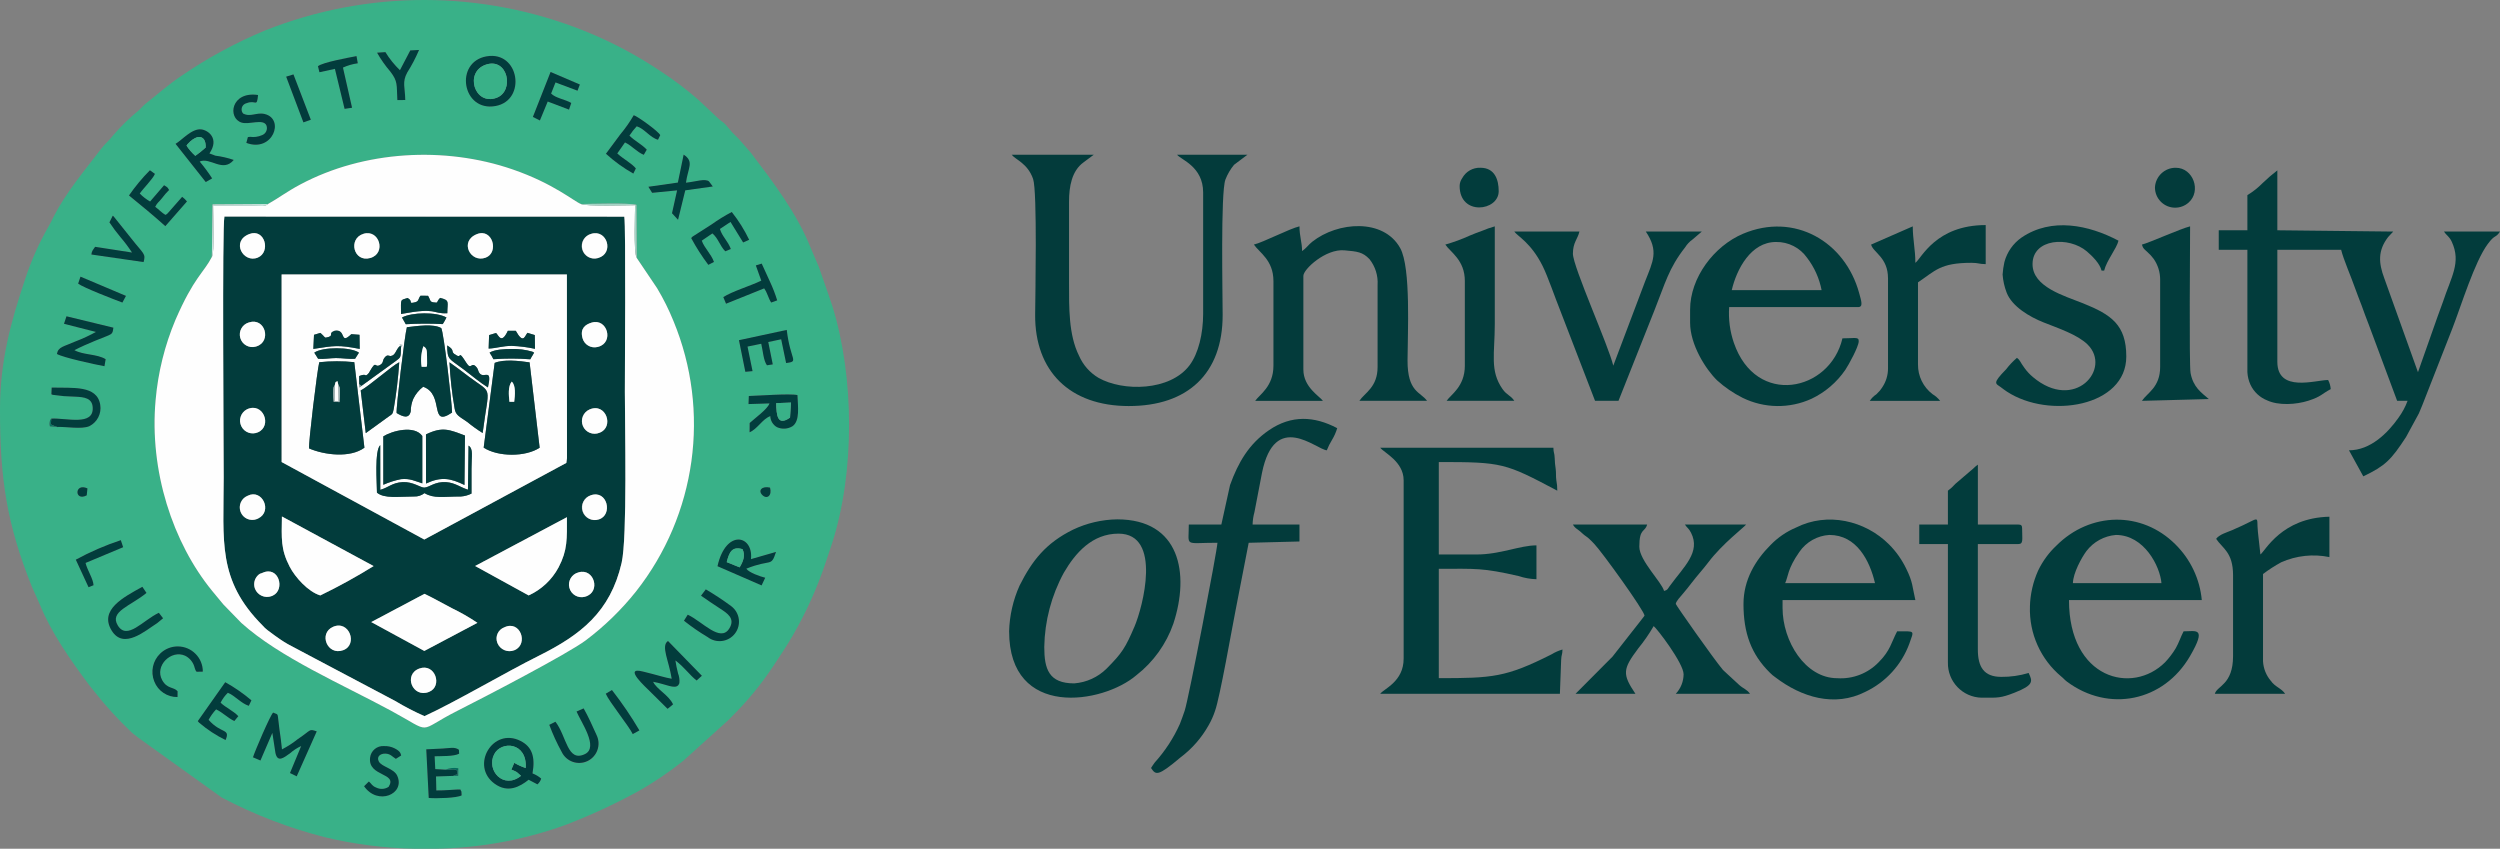 <?xml version="1.0" encoding="UTF-8"?>
<svg id="uuid-ddb4f0a2-0956-4e04-b57a-7acbc97ab308" data-name="Layer 1" xmlns="http://www.w3.org/2000/svg" viewBox="0 0 455.32 154.581">
  <rect x="0" y="0" width="455.32" height="154.581" fill="#808080" stroke="none"/>
  <defs>
    <style>
      .uuid-9885dfff-7586-4631-8f20-71f90a1466ff {
        fill: #39b188;
      }

      .uuid-9885dfff-7586-4631-8f20-71f90a1466ff, .uuid-c8b53e44-8a29-4c7f-becc-ab227910d1fd, .uuid-751b98df-d554-44e7-a8ee-67a7569df6c7, .uuid-2cc959cf-2ecc-40fd-9b77-18d444f3e493, .uuid-a43142fb-0edf-49b8-a8f3-5e098c70d8a4, .uuid-759a181c-6fef-48b2-b014-31fa04af7424, .uuid-b8d5d871-5793-4f4b-84b1-71c47d14f79d, .uuid-d405e6b3-f3a6-45d1-9186-ffec03fe5443, .uuid-5dddf88f-767c-4737-b32c-aa853ef9bb72, .uuid-4efca5cb-7101-4d30-b5c4-00166256509b, .uuid-7d68f03c-6f2a-4dad-9e1a-aa9b2174e5ff, .uuid-7e45c0fc-07b9-49bd-b7e4-a93595c9925c, .uuid-5dccfda6-b4c3-438f-aee8-5a7ec05c7884, .uuid-606a6e23-2ccf-4e63-8797-5c850ffbb559 {
        fill-rule: evenodd;
      }

      .uuid-c8b53e44-8a29-4c7f-becc-ab227910d1fd {
        fill: #06735f;
      }

      .uuid-751b98df-d554-44e7-a8ee-67a7569df6c7 {
        fill: #c7e4dd;
      }

      .uuid-2cc959cf-2ecc-40fd-9b77-18d444f3e493 {
        fill: #a5d5c6;
      }

      .uuid-a43142fb-0edf-49b8-a8f3-5e098c70d8a4 {
        fill: #adc2c2;
      }

      .uuid-759a181c-6fef-48b2-b014-31fa04af7424 {
        fill: #fdfefe;
      }

      .uuid-b8d5d871-5793-4f4b-84b1-71c47d14f79d {
        fill: #7f9d9d;
      }

      .uuid-d405e6b3-f3a6-45d1-9186-ffec03fe5443 {
        fill: #9fb7b8;
      }

      .uuid-5dddf88f-767c-4737-b32c-aa853ef9bb72 {
        fill: #fefefe;
      }

      .uuid-4efca5cb-7101-4d30-b5c4-00166256509b {
        fill: #023c3c;
      }

      .uuid-7d68f03c-6f2a-4dad-9e1a-aa9b2174e5ff {
        fill: #033b3b;
      }

      .uuid-7e45c0fc-07b9-49bd-b7e4-a93595c9925c {
        fill: #026e5d;
      }

      .uuid-5dccfda6-b4c3-438f-aee8-5a7ec05c7884 {
        fill: #023d3d;
      }

      .uuid-606a6e23-2ccf-4e63-8797-5c850ffbb559 {
        fill: #023e3d;
      }
    </style>
  </defs>
  <g id="uuid-de48136f-4e73-499f-ab15-8a9c7eefac45" data-name="Layer_1">
    <g id="uuid-4327a102-04d7-48a8-8db5-86231f7929a8" data-name=" 652543216">
      <path id="uuid-db74caec-8408-43e7-bd4b-b9df5790709f" data-name="Path 23306" class="uuid-9885dfff-7586-4631-8f20-71f90a1466ff" d="m96.281,142.014c-1.615,1.282-3.771,2.473-6.186.731-4.513-3.255-.37-10.37,4.708-7.8,2.063,1.044,2.728,2.848,2.179,5.918.578.219,1.113.537,1.582.939-.116.412-.354.779-.683,1.053l-1.6-.84v-.001Zm-17.191,12.567h0c8.117-.103,16.16-1.556,23.8-4.3,4.46-1.705,8.802-3.701,13-5.976,2.994-1.662,5.843-3.572,8.519-5.709l8.225-7.427c.184-.211.379-.411.586-.6,2.807-2.766,5.323-5.813,7.507-9.093,1.309-1.971,2.538-3.787,3.693-5.793,2.394-4.15,4.37-8.527,5.9-13.067.405-1.219.818-2.406,1.189-3.554,4.208-12.983,4.122-30.414.06-43.4-.21-.671-.383-1.053-.6-1.776l-1.839-5.279c-.449-1.128-.964-2.163-1.422-3.321-2.524-6.4-6.853-12.063-10.972-17.485l-2.214-2.529c-.456-.451-.734-.734-1.188-1.184l-1.2-1.407c-.409-.464-.752-.551-1.292-1.079l-3.67-3.444c-2.127-1.858-4.381-3.566-6.745-5.112-4.375-2.951-9.05-5.432-13.947-7.4-18.67-7.494-39.505-7.529-58.2-.1-5.346,2.221-10.447,4.989-15.223,8.261-2.311,1.529-4.387,3.39-6.538,5.082-.481.379-.748.746-1.2,1.172-1.693,1.381-3.262,2.906-4.689,4.56-.712.963-1.429,1.453-2.232,2.511-3.056,4.031-6.346,7.855-8.681,12.425-.275.539-.452.987-.8,1.567-1.774,3.064-3.222,6.305-4.322,9.67-2.61,7.835-4.595,14.865-4.595,23.869,0,12.623,1.252,20.783,5.792,32.151l1.463,3.28c2.1,5.171,5.6,10.138,8.908,14.57.413.553.635.774,1.051,1.32,2.048,2.594,4.279,5.04,6.675,7.317.565.554.763.572,1.311,1.061l15.194,10.892c5.917,3.116,12.177,5.531,18.654,7.195,5.458,1.321,11.046,2.036,16.661,2.132h3.381Zm2.027-14.4h0c.743-.314,1.561-.405,2.355-.264l-.019,1.37-.915.021-3.128.1.056,2.551c.791.011,1.56-.03,2.35-.082,2.924-.193,1.789-.076,2.22.264l.039.711c-.854.491-4.6.593-5.991.473l-.448-8.857c1.009-.034,1.98-.086,2.987-.14,1.294-.069,2.193-.355,2.961.224l.038.711c-.938.522-3.341.427-4.464.472l.116,2.335,1.842.106.001.005Zm-14.807,3.017h0l.874-.864c.508.442.567.813,1.338,1.112.723.362,1.583.309,2.256-.139,1.69-2.622-3.773-1.808-3.379-5.288.133-1.291,1.274-2.239,2.568-2.133.661-.024,1.317.118,1.908.414,1.175.59,1.079,1.039,1.187,1.3l-.966.611c-.681-.417-.97-.923-1.92-.953-.862-.028-1.657.525-1.182,1.436.51.976,2.749,1.264,3.351,2.593,1.515,3.341-3.551,5.491-6.035,1.911Zm-20.239-5.272h0c.312-1.034,3.147-7.689,3.675-8.147,1.1.533.694-.276,1.147,3.056.167,1.227.36,2.436.461,3.646,1.024-.529,1.994-1.158,2.894-1.879,2.544-1.689,1.952-1.9,3.438-1.4l-3.649,8.188-1.224-.6,2.037-4.916c-.739.338-1.425.784-2.034,1.322-1.168.841-2.259,1.71-2.648-.039l-.566-3.679-2.17,5.032-1.361-.587v.003Zm53.969-5.91h0l1.119-.563c2.06,2.638,2.143,7.463,5.386,5.885,2.553-1.242-.76-5.86-1.542-7.752l1.286-.57c.754,1.288,1.7,3.392,2.373,4.89.863,1.746.147,3.862-1.599,4.725-1.746.863-3.862.147-4.725-1.599-.015-.029-.029-.059-.042-.088-.874-1.584-1.628-3.232-2.257-4.928l.001.001Zm11.418-6.34h0c1.823,2.34,3.493,4.796,5,7.351l-1.213.667c-.653-1.385-4.314-5.917-4.916-7.35l1.133-.668h-.004Zm-70.432-1.429h0c1.693.943,3.29,2.048,4.77,3.3l-.476,1c-1.4-.428-2.552-1.881-3.819-2.373-.539.522-.985,1.133-1.319,1.805.937.9,2.313,1.479,3.229,2.455l-.724.879c-1.121-.487-2.061-1.519-3.32-2.119-.535.577-.995,1.22-1.367,1.913,2.274,2.6,4.02,1.512,3.086,3.677-1.737-.851-3.359-1.918-4.827-3.176l-.228-.264,5-7.094-.005-.003Zm-8.694,2.706h0c-1.871.034-3.563-1.104-4.238-2.849-.706-1.757-.275-3.767,1.09-5.08,1.814-1.757,4.709-1.712,6.466.102.83.857,1.293,2.005,1.289,3.198l-1.13.022c-.2-.259-.1-.065-.275-.473-.128-.3-.051-.225-.162-.53-.274-.827-.864-1.513-1.641-1.908-2.554-1.181-5.623,1.836-4.2,4.428.91,1.657,2.07,1.2,2.809,2.026l-.008,1.064Zm84.823-4.634h0c.621.163,1.094.278,1.695.431,1.142.291,2.284.661,3.485.865-.527-3.368-2.009-5.96-.679-6.873l6.174,6.334-.957.863c-1.306-1.009-2.125-2.33-3.865-3.654.117.793.277,1.579.481,2.355.217.556.301,1.154.247,1.748-.006.042-.063.206-.07.174s-.052.116-.086.169c-.627.871-2.252-.13-4.63-.558.6,1.332,2.874,2.442,3.632,4.111-.37.3-.6.522-1,.814l-3.246-3.213c-.519-.549-5.085-4.591-1.184-3.565l.003-.001Zm15.65-7.818h0c1.208-1.88-.419-2.842-1.6-3.624s-2.344-1.53-3.535-2.387l.862-1.146c1.586.93,3.121,1.943,4.6,3.035,1.577,1.155,1.918,3.37.762,4.947-1.155,1.577-3.37,1.918-4.947.762-.02-.015-.04-.03-.06-.045-1.51-.895-2.957-1.893-4.329-2.987l.688-1.1c2.7,1.271,5.914,5.1,7.55,2.55l.008-.005Zm-104.178-1.01h0c-2.128,1.343-6.126,4.936-8.306,1.327-2.26-3.74,2.1-6.009,5.606-7.943l.751,1.115c-2.945,2.429-6.777,3.367-5.227,5.919,1.7,2.8,4.6-.956,7.481-2.3l.771,1-1.076.885v-.003Zm102.043-10.37h0c1.527-6.836,6.569-5.684,6.1-1.293l4.56-1.311c-.945,2.862-.757,1.2-5.416,3.052.463.695,2.517,1.429,3.448,1.649l-.66,1.4-8.036-3.5.004.003Zm-116.862-1.186h0c2.619-1.427,5.361-2.616,8.192-3.554l.425,1.281-6.848,2.866c.335,1.373,1.4,2.878,1.455,4.057l-.909.362-2.319-5.013.004.001Zm126.441-13.128h0c.392,1.481-.555,2.173-1.383,1.375-.866-.84-.103-1.719,1.383-1.375Zm-124.454,1.416h0c-2.272,1.18-2.28-2.354.128-1.276l-.128,1.276Zm22.789-43.416h0c-1.551,2.973-3.236,3.656-6.624,11.434-1.959,4.658-3.18,9.593-3.62,14.627-1.167,12.891,3.123,25.985,10.309,34.762.69.843,1.375,1.641,2.042,2.467l3.27,3.359c6.966,6.283,18.433,11.215,27.211,15.964,7.924,4.287,4.48,3.9,12.094.057,4.818-2.429,20.087-10.359,23.43-12.863,3.405-2.565,6.474-5.55,9.132-8.883,11.012-13.975,13.625-32.805,6.834-49.25-.843-2.08-1.846-4.091-3-6.015l-3.7-5.492-.052-9.676c-1.506-.382-8.142-.156-10.109-.141-1.235-.457-4.959-3.724-12.435-6.3-12.381-4.272-27.084-3.422-38.649,2.731-2.544,1.353-4,2.507-5.892,3.565l-10.114.073-.127,9.581Zm97.8,25.309h0c1.791-.048,7.515-.478,8.854-.166.079,2.064.494,4.721-.919,5.682-.85.51-1.896.572-2.8.164-.736-.409-1.2-1.176-1.221-2.017-1.477.547-2.3,2.308-3.775,2.946l.018-1.693c.822-.774,3.277-2.532,3.606-3.569l-3.82.123.057-1.471v.001Zm-125.974,5.646h0l-1.311-.1c-.087-.276-.1-.57-.036-.852.085-.481.1-.284.284-.572,2.748-.151,7.743,1.408,7.539-2.044-.1-1.681-1.516-1.877-3.138-1.95-.715-.032-1.4-.067-2.119-.1l-2.074-.237c-.038-.081-.129-.055-.193-.087l.046-1.231c3.8.118,8.277-.486,8.842,3.141.266,1.599-.547,3.183-2,3.9-1.446.593-4.166.057-5.841.136l.001-.004Zm132.877-17.67h0c.672,5.677,2.327,5.7-.115,6.039l-.9-4.333-2.353.5.822,4.072-1.059.166c-.639-.866-.743-2.673-1.04-3.922l-2.5.514.917,4.471-1.314.123-1.162-5.753,8.7-1.871.004-.006Zm-132.921,4.374h0c.236-1.321,1.2-1.311,3.445-2.312,1.26-.478,2.483-1.046,3.661-1.7l-5.816-1.485.453-1.365,8.542,2.069c-.2,1.421-.025,1.013-3.364,2.4-1.16.482-2.714,1.158-3.731,1.7,1.627.9,4.111.665,5.688,1.639l-.219,1.279c-1.741-.318-7.532-1.575-8.659-2.23v.005Zm4.293-14.078h0l8.284,3.5-.651,1.219c-1.416-.519-7.159-2.738-8.058-3.446l.425-1.273Zm117.072,3.728h0c1.609-1.052,4.927-2.034,6.919-3l-.991-2.769,1.07-.331,1.514,3.315c.512,1.095.948,2.224,1.306,3.379l-1.092.4c-.547-.826-.655-1.7-1.281-2.582l-6.942,2.793-.5-1.2-.003-.005Zm-114.406-9.165h0l6.72,1.041c-.633-.969-1.328-1.896-2.08-2.776-.726-.867-1.404-1.773-2.03-2.714l.6-1.212c.057.039.129.092.166.123l3.2,4c2.247,2.876,2.71,2.76,2.252,4.317l-9.507-1.378c.1-.683.223-.73.683-1.4l-.004-.001Zm108.559-1.591h0c.039-.045.091-.107.118-.133s.087-.1.121-.128l3.481-2.228c1.172-.835,2.399-1.589,3.672-2.26,1.242,1.565,2.306,3.262,3.173,5.062l-1.1.487-2.3-3.739-1.929,1.28c.366,1.31,1.486,2.236,1.984,3.652l-1.011.417c-.989-.995-1.259-2.347-2.345-3.26l-1.938,1.325c.51,1.4,1.671,2.358,2.226,3.869l-1.026.534c-1.166-1.542-2.209-3.173-3.122-4.877l-.004-.001Zm-102.391-7.761h0c1.132-1.639,2.406-3.176,3.807-4.592l.913.658c-.361.911-2.138,2.659-2.764,3.584.559.569,1.194,1.06,1.886,1.458l2.545-2.96c.6.387.548.248.915.863-.471.466-.906.967-1.3,1.5-.545.722-.817.733-1.233,1.567.594.428,1.209,1.09,1.855,1.471.434-.251.152-.017.556-.442l2.5-2.848c.33.239.625.522.878.841l-3.942,4.5c-2.155-1.937-4.428-3.812-6.62-5.589l.004-.011Zm101.019-7.433h0c1.979,1.283.762,2.455.421,5.114,1.849-.2,3.45-.791,4.186-.246l.7.932-5.014.705-1.315,5.366-1.1-1.193.929-4.17-4.548.448-.684-1.1,5.371-.766,1.053-5.085.001-.005Zm-92.541-1.972h0c1.158-.656,2.962-2.841,4.7-2.626,1.259.156,3.323,1.665,1.467,4.378l1.082.405c1.14.146,2.263.408,3.35.78-2,2.38-4.278-.558-6.208.289.82.974,1.578,1.999,2.27,3.068l-1.165.667-5.5-6.961h.004Zm78.386,1.807h0c.87-1.172,1.7-2.284,2.615-3.523.916-1.092,1.735-2.261,2.449-3.495.75.234,4.511,2.945,4.826,3.632l-.41.838c-1.5-.423-2.441-2.011-3.872-2.452-.492.527-.937,1.095-1.329,1.7.992,1,2.167,1.512,3.158,2.552l-.542.945c-1.29-.525-2.094-1.611-3.422-2.259l-1.407,2.007c1.167,1.076,2.594,1.766,3.383,2.727l-.458.942c-1.794-1.013-3.469-2.225-4.991-3.614Zm-64.807-3.08h0c.721.104,1.458.005,2.126-.285.717-.236,1.108-1.008.872-1.725-.007-.02-.014-.04-.021-.06-.569-1.294-3.131-.1-4.511-.519-2.625-.806-1.97-5.755,2.984-5.025-.236,2.376-.371.812-2.072,1.484-.629.131-1.032.747-.901,1.376.039.188.125.364.248.511,1.343.718,2.46-.27,3.938.091,3.716.908,1.46,7.072-3.348,5.258l.28-1.053.407-.051-.002-.002Zm43.069-14.659h0c6-1.047,7.31,8.006,1.644,9.044-6.1,1.119-7.566-8.011-1.644-9.044Zm11.656,2.845h0l5.337,2.281-.428,1.127-4.01-1.508-.8,2.026c.831.845,2.541,1.058,3.67,1.713l-.41,1.214-3.879-1.473-1.426,3.45-1.276-.645,3.223-8.187-.001.002Zm-46.827.441h0l3.162,8.259-1.352.484-3.142-8.328,1.331-.411.001-.004Zm4.461-1.493h0c.91-.722,5.508-1.545,7.024-1.839l.233,1.306c-.933.128-1.843.391-2.7.781l1.66,7.313-1.361.2-1.765-7.277-2.822.614-.269-1.1v.002Zm16.814-2.87h0l1.6-.086c-.605,1.423-1.324,2.794-2.151,4.1-.979,1.771-.388,2.767-.363,5.015l-1.438.018c-.161-2.825.129-3.355-1.271-5.186-.921-1.067-1.734-2.224-2.427-3.452l1.52-.1c.736,1.207,1.625,2.314,2.645,3.292l1.884-3.6.001-.001Z"/>
      <path id="uuid-c343be55-3867-4025-aa5c-305d6a1b3b99" data-name="Path 23307" class="uuid-4efca5cb-7101-4d30-b5c4-00166256509b" d="m76.348,121.766c2.9-1.085,4.339,3.228,1.788,4.245-3.004,1.2-4.718-3.145-1.788-4.245Zm-15.7-7.6h0c2.945-1.309,4.613,3.25,1.844,4.254-2.871,1.041-4.529-3.061-1.844-4.254Zm31.209.086h0c2.905-1.378,4.435,3.016,1.9,4.14-1.199.533-2.603-.006-3.137-1.205-.012-.028-.024-.056-.035-.084-.448-1.113.092-2.378,1.205-2.825.021-.009.043-.017.064-.025l.003-.001Zm-14.549-6.1h0c1.641.774,3.3,1.734,4.949,2.593,1.626.782,3.194,1.681,4.69,2.69l-9.672,5.12-9.662-5.26,9.695-5.143Zm28.038-3.9h0c2.861-.885,4.193,3.594,1.223,4.421-1.218.35-2.489-.352-2.839-1.57-.35-1.218.352-2.489,1.57-2.839.016-.004.031-.009.047-.013l-.001.001Zm-57.538.077h0c2.962-1.352,4.189,3.061,1.88,4.144-1.169.581-2.587.105-3.168-1.064-.035-.07-.066-.142-.094-.215-.324-.893-.063-1.894.656-2.515.419-.32.229-.124.725-.351l.001.001Zm55.444-10.133h0l-16.718,8.888,9.747,5.361c2.326-1.055,4.239-2.848,5.444-5.1,1.674-3.186,1.527-5.221,1.527-9.15v.001Zm-44.914,14.249h0c3.327-1.613,6.567-3.398,9.708-5.348l-16.704-9.031c-.058,3.983-.251,5.947,1.424,9.168.975,1.875,3.332,4.541,5.572,5.214v-.003Zm49.27-18.241h0c3.032-1.054,4.058,3.609,1.446,4.393-1.204.426-2.526-.204-2.952-1.409-.426-1.204.204-2.526,1.409-2.952.032-.011.065-.022.098-.032Zm-62.486.08h0c2.623-1.323,4.586,2.84,1.9,4.139-1.11.597-2.493.181-3.089-.929-.597-1.11-.181-2.493.929-3.089.085-.045.172-.085.261-.12l-.001-.001Zm6.171-40.3h51.954l.015,33.455-.118.87-25.87,13.957-25.98-14.11v-34.171l-.001-.001Zm56.088,24.587h0c3-1.3,4.535,3.222,1.813,4.239-1.171.501-2.525-.042-3.026-1.213s.042-2.525,1.213-3.026Zm-62.418-.02h0c2.979-1.4,4.66,3.019,2.026,4.178-1.176.512-2.544-.027-3.056-1.203-.483-1.109-.033-2.404,1.035-2.974l-.005-.001Zm62.818-15.802h0c2.83-.835,4.084,3.618,1.185,4.41-1.197.378-2.474-.287-2.852-1.484-.014-.044-.026-.088-.037-.133-.45-1.733.528-2.447,1.704-2.793Zm-62.425-.028h0c2.948-.952,4.144,3.455,1.389,4.354-1.189.427-2.498-.19-2.926-1.379s.19-2.498,1.379-2.926c.051-.018.103-.035.155-.05h.003Zm41.55-16.1h0c2.818-1.073,4.02,3.372,1.553,4.3-2.788,1.045-4.889-3.028-1.556-4.297l.003-.003Zm-41.5,0h0c2.839-1.092,3.969,3.276,1.543,4.291-2.624,1.102-4.968-2.971-1.545-4.286l.002-.005Zm62.293-.043h0c2.888-.877,4.221,3.554,1.233,4.41-1.202.393-2.495-.263-2.888-1.465-.393-1.202.263-2.495,1.465-2.888.062-.02.125-.038.189-.053l.002-.004Zm-41.5,0h0c2.891-.89,4.22,3.57,1.231,4.41-3.034.859-4.1-3.522-1.231-4.405v-.005Zm11.11,87.847h0c5.781-2.665,14.664-7.923,20.817-10.993,7.584-3.785,13.015-7.948,15.087-16.921,1.055-4.568.589-25.056.589-31.172,0-2.426.2-30.3-.1-31.889l-72.831-.014c-.426,1.731-.134,42.078-.134,47.554,0,11.524-1.193,18.61,7.058,26.9.292.342.622.65.982.919,3.695,2.777,3.538,2.386,7.531,4.567l15.673,8.29c1.716,1.034,3.497,1.957,5.331,2.763l-.003-.004Z"/>
      <path id="uuid-07373f8b-d59f-4850-ab51-7083e9ba0ead" data-name="Path 23308" class="uuid-5dddf88f-767c-4737-b32c-aa853ef9bb72" d="m77.31,130.431c-1.834-.806-3.615-1.729-5.331-2.763l-15.667-8.286c-3.994-2.181-3.837-1.79-7.531-4.567-.36-.269-.69-.577-.982-.919-8.251-8.29-7.058-15.376-7.058-26.9,0-5.477-.292-45.824.134-47.554l72.831.014c.293,1.593.1,29.463.1,31.889,0,6.117.466,26.6-.589,31.172-2.072,8.973-7.5,13.136-15.087,16.921-6.153,3.071-15.036,8.328-20.817,10.993h-.003Zm-28.48-93.283h0c-.6.524-1.234.342-2.349.336h-7.663c0,1.381.315,8.621-.232,9.323-1.551,2.973-3.236,3.656-6.624,11.434-1.959,4.658-3.18,9.593-3.62,14.627-1.167,12.891,3.123,25.985,10.309,34.762.69.843,1.375,1.641,2.042,2.467l3.27,3.359c6.966,6.283,18.433,11.215,27.211,15.964,7.924,4.287,4.48,3.9,12.094.057,4.818-2.429,20.087-10.359,23.43-12.863,3.405-2.565,6.474-5.55,9.132-8.883,11.012-13.975,13.625-32.805,6.834-49.25-.843-2.08-1.846-4.091-3-6.015l-3.7-5.492c-.612-.913-.29-8.578-.29-9.6-.9,0-9.114.26-9.87-.217-1.235-.457-4.959-3.724-12.435-6.3-12.38-4.274-27.083-3.424-38.651,2.73-2.544,1.353-4,2.507-5.892,3.565l.004-.004Z"/>
      <path id="uuid-431021d3-d553-4efc-ba6d-8da65190509b" data-name="Path 23309" class="uuid-5dddf88f-767c-4737-b32c-aa853ef9bb72" d="m68.655,89.727c-.007-1.788-.468-7.649.6-8.659l.006,8.142c1.483-.42,2.158-1.3,4.055-1.407s3.274,1.032,3.962,1c.906-.038,1.926-1.146,4.011-.993,1.618.119,2.536.945,3.937,1.369l.108-8.024c.91.613.541,1.818.541,4.176v4.559c-.6.304-1.255.485-1.926.533-3.288,0-4.906.422-6.64-.614-.538.428-1.213.646-1.9.614-2.829,0-5.4.434-6.757-.7l.003.004Zm8.926-10.613h0l.012,8.948c2.805-1.306,4.479-.949,7,.269l.094-9.008c-2.823-1.057-4.067-1.686-7.1-.208l-.006-.001Zm-7.766.358h0v8.822c1.037-.464,2.123-.809,3.237-1.029,1.667-.158,2.489.337,3.87.768v-8.63c-1.46-2.025-5.508-.936-7.107.066v.003Zm20.277-13.373h0c1.609-.7,4.448-.383,6.361-.1l1.832,15.542c-2.542,1.705-7.553,1.7-10.195-.008l2-15.434h.002Zm-33.8,15.573h0c-.143-.9,1.5-14.437,1.853-15.7,2.119-.226,4.257-.229,6.377-.008l1.848,15.581c-2.605,1.908-7.25,1.339-10.078.132v-.005Zm15.942-6.451h0c-.136-.781,1.483-14.294,1.866-15.624,1.767-.208,4.852-.682,6.264.159.454.787,1.95,13.612,1.968,15.381-4.242,2.89-1.3-3.292-5.26-4.7-.766.581-1.383,1.335-1.8,2.2-.308.716-.466,1.488-.464,2.267-.314,1.474-1.5.971-2.576.318l.002-.001Zm13.086-6.674h0c4.558,3.429,3.748,1.241,2.588,10.319-.983-.612-1.925-1.287-2.819-2.023-1.461-1.008-2.095-1.227-2.288-2.419-.488-2.791-.801-5.609-.937-8.439,1.125.777,2.293,1.687,3.456,2.562Zm-19.628,2.55h0c1.35-.611,5.644-4.46,7.024-5.127-.195,2.864-.533,5.717-1.015,8.547-.186,1.028-.342.924-.976,1.387l-4.11,2.975-.923-7.783v.001Zm27.509-7.54h0c-1.314,0-3.147.09-4.04.672.269.376.503.776.7,1.194,2.238-.16,4.485-.155,6.723.015.237-.506.421-.672.693-1.209l-.322-.181c-1.218-.358-2.483-.523-3.752-.491h-.002Zm-35.962.672h0c1.489-1.074,6.642-1.065,8.135,0l-.709,1.117c-1.048.091-2.332-.141-3.484-.135-1.082.006-2.211.233-3.244.133l-.7-1.117.002.002Zm30.219,3.869h0c-.475-.469-.255-.742-.7-1.249-.948-1.089-.9.687-1.817-.759-1.631-2.577-.773-.7-1.861-1.416-1.219-.649-.013-.779-1.634-1.76.018,2.7.313,2.324,3,4.367,1.375,1.045,3.063,2.461,4.421,3.283.8-3.585-.625-1.685-1.415-2.467l.006.001Zm-21.634,2.189h0l6.183-4.48c1.1-.795.939-.692,1.03-2.516l.257-.475c-1.069-.1-.121-.078-.536.262-.707.7-.723,1.648-1.588,1.761-.338.044-.609-.408-1.175.365-.369.5-.125.85-.708,1.225-1.119.718-.662-1.006-1.909,1.153-.09.218-.227.414-.4.574-.64.56-.073-.249-1.565.333v1.484l.074.614s.337-.3.337-.3Zm24.528-9.642h0c.482.482.983,2.087,2.14-.4h1.443c1.368,2.446,1.6,1.035,2.122.367l1.343.409.033,2.508c-1.393-.306-2.811-.486-4.236-.539-1.642,0-2.839.442-4.206.494l.085-2.457,1.275-.387.001.005Zm-31.066.861h0c-.353-.228-.239-.208-.431-.4l-.375-.361c-.045-.041-.092-.078-.142-.113l-1.15.348-.122,2.567c3.927-.6,4.467-.758,8.45,0l-.042-2.574-1.489-.108c-2.181,2.09-.845-1.007-3.038-.615-1.4.52.2.929-1.66,1.261l-.001-.005Zm13.929-3.68h0l.687,1.226c2.242-.135,4.491-.143,6.734-.024.25-.386.476-.787.677-1.2-1.792-1.045-6.324-.974-8.1,0l.002-.002Zm1.012-3.561h0c1.138.621-.019,1.136,1.382.786.711-.178.516-.6.975-1.19l1.372.012c.482.767.257,1.1,1.02,1.2.983.123.354.041,1.179-.818,1.833.446,1.313.748,1.313,2.8-2.9.134-1.72-1.128-8.432.132,0-2.829-.218-2.466,1.19-2.916l.001-.006Zm-22.933,29.887h0l25.98,14.113,25.871-13.956.118-.87-.018-33.455h-51.954l.003,34.168Z"/>
      <path id="uuid-4cc0bfa5-c049-4984-a215-4d9c404c587d" data-name="Path 23310" class="uuid-4efca5cb-7101-4d30-b5c4-00166256509b" d="m409.313,35.534v6.4h-5.217v3.557h5.217v22.295c.042.79.232,1.565.561,2.284.617,1.312,1.715,2.337,3.067,2.862,2.055.949,5.225.774,7.492.045,2.36-.759,2.348-1.2,4.057-2.109-.041-.58-.202-1.146-.474-1.66-2.284,0-9.249,2.366-9.249-3.32v-20.394h11.62c.379,1.626,1.839,4.989,2.462,6.787.429,1.239.9,2.351,1.3,3.443.451,1.218.8,2.238,1.289,3.454l5.147,13.825h1.9c-.406,1.101-.964,2.139-1.657,3.086-1.946,2.754-5.073,5.925-9.015,5.925l2.607,4.743c4-1.917,5.036-2.952,7.783-7.158l2.338-4.3c.284-.6.342-.9.628-1.506l5.474-13.972c1.629-4.2,4.031-12.108,6.441-15.376,1.365-1.851,1.374-.981,2.236-2.27h-10.2c.555.829.959.858,1.43,1.89,1.716,3.761-.1,6.3-1.635,10.947-.322.975-.655,1.713-.951,2.607l-3.586,10.168-6.133-17.106c-1.049-2.8-1.2-5.052.71-7.526l.918-.979-21.106-.236v-10.912c-.933.719-1.825,1.489-2.673,2.307-.83.848-1.764,1.588-2.781,2.2v-.001Z"/>
      <path id="uuid-bbae8aa4-0042-4c19-83bf-e2cb2a0df84c" data-name="Path 23311" class="uuid-4efca5cb-7101-4d30-b5c4-00166256509b" d="m255.642,87.47v32.488c0,4.194-3.588,5.474-4.268,6.4h32.726l.23-6.173c.046-1.064.22-.833.244-1.891-.695.199-1.36.491-1.976.87-8.331,4.212-10.794,4.347-20.553,4.347v-19.916c6.865,0,7.881-.2,14.563,1.326,1.04.35,2.126.542,3.223.571v-6.165c-3.022,0-6.581,1.66-10.909,1.66h-6.877v-16.837c11.63,0,12.064.182,21.58,5.217.006-.656-.055-1.31-.181-1.954-.1-.705-.01-1.316-.113-2.021-.103-.647-.162-1.301-.178-1.956-.044-1.069-.216-.841-.24-1.895h-31.54c.663.9,4.268,2.506,4.268,5.929h.001Z"/>
      <path id="uuid-11572619-9775-4d63-882a-d36ed9c14126" data-name="Path 23312" class="uuid-7d68f03c-6f2a-4dad-9e1a-aa9b2174e5ff" d="m205.605,73.952c10.687,0,17.083-5.88,17.075-16.6,0-3.409-.391-22.21.5-24.642.378-.976.909-1.886,1.574-2.695l2.436-1.832h-12.806c.665.908,4.743,2.115,4.743,6.877v22.055c0,3.669-.862,7.252-2.463,9.394-3.556,4.758-12.177,4.816-16.592,2.309-1.581-.936-2.825-2.349-3.554-4.035-1.908-3.812-1.817-8.848-1.817-13.361v-14.702c0-2.782.519-5.589,2.6-7.119l1.9-1.418h-14.939c.65.887,2.9,1.545,3.892,4.408.79,2.27.392,21.527.375,24.762-.056,10.19,6.234,16.6,17.077,16.6l-.001-.001Z"/>
      <path id="uuid-f185011c-1f13-4d03-9502-f17cebcecc4e" data-name="Path 23313" class="uuid-4efca5cb-7101-4d30-b5c4-00166256509b" d="m385.361,97.429c5.173,0,8.047,5.732,8.3,8.774h-16.126c.041-1.848,1.579-4.641,2.463-5.837,1.292-1.693,3.241-2.76,5.363-2.937Zm-15.651,13.043h0c-.166,4.912,1.95,9.625,5.731,12.766.424.337.531.545,1,.9,7.586,5.667,17.611,3.668,22.432-4.655,3.1-5.352,1.087-4.5-1.181-4.5-.528,1-.851,2.077-1.427,3.078-.553.922-1.206,1.78-1.946,2.56-5.963,5.963-17.5,3.071-17.5-11.33h24.189c-.356-3.839-2.056-7.429-4.8-10.138-6.124-6.124-15.52-5.966-21.7.237-.654.614-1.253,1.286-1.788,2.006-.583.789-1.09,1.632-1.516,2.516-.931,2.067-1.441,4.299-1.5,6.565l.006-.005Z"/>
      <path id="uuid-43154827-3d3d-424b-ada0-e4703b73ecbb" data-name="Path 23314" class="uuid-4efca5cb-7101-4d30-b5c4-00166256509b" d="m323.466,44.072c2.246-.036,4.365,1.042,5.656,2.881,1.326,1.733,2.231,3.75,2.644,5.893h-16.367c.893-3.812,3.475-8.774,8.067-8.774Zm-15.651,12.331h0v2.372c0,3.99,2.829,8.467,4.916,10.5,1.398,1.265,2.962,2.334,4.648,3.178,3.954,1.94,8.571,2,12.574.162,2.47-1.182,4.584-2.993,6.131-5.252.636-.959,2.391-4.164,2.44-5.167.045-.915-.594-.574-2.963-.574-2.264,9.719-15.751,12.551-19.778.807-.717-2.088-1.007-4.298-.854-6.5h23.477c.975,0,.609-1.052.194-2.566-2.566-9.369-11.778-14.744-21.14-10.791-5.286,2.232-9.646,7.991-9.646,13.831h.001Z"/>
      <path id="uuid-3eeade52-6579-4026-a9f2-bbe95055e992" data-name="Path 23315" class="uuid-4efca5cb-7101-4d30-b5c4-00166256509b" d="m333.189,97.43c4.937,0,7.339,4.647,8.3,8.774h-16.363c.583-1.215.373-2.522,2.6-5.7,1.25-1.811,3.263-2.946,5.459-3.078l.004.004Zm-15.651,12.568h0c0,5.278,1.389,9.134,4.8,12.513.315.322.66.611,1.032.865,4.761,3.624,10.757,5.458,16.348,2.634,3.729-1.765,6.614-4.926,8.033-8.8.847-2.467,1.142-2.228-2.228-2.228-1.067,2.016-1.216,3.482-3.373,5.639-1.963,2.029-4.72,3.09-7.536,2.9-5.835,0-9.96-6.731-9.96-12.806v-1.428h24.189c-.569-2.439-.439-3.23-1.657-5.694-.789-1.649-1.852-3.152-3.144-4.445-4.355-4.355-11.234-5.946-16.939-3.062-1.746.738-3.325,1.821-4.643,3.183-2.77,2.775-4.921,6.355-4.921,10.73l-.001-.001Z"/>
      <path id="uuid-cdf261f8-ef1b-4620-8ca2-c11af5acadc7" data-name="Path 23316" class="uuid-7d68f03c-6f2a-4dad-9e1a-aa9b2174e5ff" d="m228.372,44.546c.96,1.433,3.557,2.809,3.557,6.64v15.419c0,3.822-2.561,5.269-3.32,6.4h12.328c-.53-.792-3.557-2.457-3.557-5.691v-17.077c0-1.2,4.056-4.961,7.495-4.644,2.326.215,3.29.282,4.551,1.61,1.054,1.329,1.579,3.001,1.472,4.694v14.94c0,3.7-2.34,4.7-3.32,6.166h12.332c-1.221-1.667-3.567-1.577-3.557-7.351.008-4.776.653-16.9-1.342-20.476-3.041-5.454-11.379-4.813-16.014-1.148-.723.571-1.08,1.186-1.853,1.7,0-1.583-.474-2.72-.474-4.506-1.81.422-6.634,2.932-8.3,3.32l.002.004Z"/>
      <path id="uuid-d36bece7-3663-4a7b-8380-5ff921cfffb0" data-name="Path 23317" class="uuid-4efca5cb-7101-4d30-b5c4-00166256509b" d="m195.645,124.463c-4.654,0-5.454-2.645-5.454-6.64.08-4.726,1.302-9.362,3.563-13.513,2.111-3.634,5.185-7.12,9.954-7.12,8.012,0,4.389,13.491,2.921,16.912-1.674,3.9-2.255,4.826-5.111,7.695-1.581,1.554-3.662,2.498-5.873,2.664v.002Zm-11.857-9.485h0c0,15.984,17.047,13.248,23.177,8,3.102-2.416,5.441-5.677,6.735-9.39,3.015-9.154,1.195-19-10.229-19-2.795.041-5.547.686-8.07,1.889-4.91,2.425-7.422,5.605-9.722,10.2-1.168,2.616-1.811,5.436-1.894,8.3l.003.001Z"/>
      <path id="uuid-b592325e-3f32-4ceb-8670-6617e715aaa5" data-name="Path 23318" class="uuid-7d68f03c-6f2a-4dad-9e1a-aa9b2174e5ff" d="m222.444,95.532h-5.93c0,4.156-.984,3.32,5.217,3.32-.03,1.336-5.259,28.484-5.959,30.561-.275.817-.583,1.678-.882,2.437-1.15,2.57-2.698,4.943-4.585,7.032-.219.274-.482.713-.668.992.878,1.312,1.212,1.577,5.4-1.954,2.08-1.568,3.811-3.551,5.084-5.824.479-.829.871-1.705,1.169-2.614.911-2.53,3.088-15.064,3.74-18.314l2.392-12.311,9.249-.237v-3.088h-8.537c.021-.768.135-1.53.339-2.27l1.377-7.16c2.332-11.422,9.854-4.249,11.8-4.087.258-.661.576-1.297.949-1.9.404-.668.722-1.385.945-2.133-4.157-2.2-8.332-2.435-12.432.373-3.639,2.492-5.584,5.831-7.085,9.99l-1.583,7.187Z"/>
      <path id="uuid-dcdf750e-9999-47ae-8081-b4dc58e161c1" data-name="Path 23319" class="uuid-4efca5cb-7101-4d30-b5c4-00166256509b" d="m299.515,112.132c0,.067-5.241,6.661-5.827,7.453l-6.74,6.776h10.909c-2.394-3.576-2.356-4.451.511-8.263,1.044-1.279,1.983-2.639,2.809-4.068.556.372,5.454,6.774,5.454,8.774-.011,1.322-.519,2.592-1.423,3.557h13.517c-.525-.784-1.237-.951-1.956-1.6l-2.96-2.731c-1.809-2.161-8.6-11.847-8.6-12.03,0-.455.848-1.338,1.367-1.953s1.022-1.237,1.479-1.841c.984-1.3,2.1-2.493,3.082-3.795,2.528-3.364,6.578-6.43,6.878-6.877h-11.149c.453.676.692.658,1.117,1.492,1.795,3.527-1.269,6.139-3.891,9.725-.377.516-.343.7-1.02.877-.434-1.627-4.506-5.541-4.506-8.063,0-3.454,1.031-2.563,1.423-4.032h-13.517c.191.349.468.644.806.855.363.264.709.553,1.034.863.484.433.584.4,1.067.83.357.319.607.594.951.946,1.379,1.409,9.185,12.24,9.185,13.107v-.002Z"/>
      <path id="uuid-d57c8673-4db4-4130-94e9-fd6df28adfd3" data-name="Path 23320" class="uuid-4efca5cb-7101-4d30-b5c4-00166256509b" d="m364.73,50c.082,1.129.33,2.239.737,3.295.982,2.546,4.2,4.418,6.685,5.409,2.726,1.085,6.233,2.242,8.055,4.039,4.476,4.416-2.361,12.337-9.959,5.927-.559-.469-1.059-1.004-1.49-1.593-.932-1.247-.761-1.418-1.42-1.9-.724.62-1.381,1.315-1.958,2.074-2.589,2.634-1.922,2.581-1,3.251.45.325.659.512,1.1.8,7.713,5.082,21.777,2.747,21.777-6.362,0-5.745-2.7-7.621-7.858-9.691-3.468-1.391-9.217-2.983-9.217-7.146,0-4.659,6.587-5.124,9.9-2.309.939.8,2.371,2.2,2.671,3.495h.474c.424-1.82,2.269-4,2.609-5.454-5.437-2.877-12.2-4.277-17.649-.574-1.537,1.071-2.645,2.651-3.127,4.461-.168.75-.278,1.511-.33,2.278Z"/>
      <path id="uuid-a25197ab-18ac-4f85-9e70-04d8269de4f1" data-name="Path 23321" class="uuid-4efca5cb-7101-4d30-b5c4-00166256509b" d="m290.503,72.999h4.269l6.54-16.463c1.939-4.852,2.6-7.687,5.592-11.482.357-.577.828-1.074,1.385-1.461l1.66-1.423h-10.2c2.4,3.587,1.3,5.41-.14,9.109l-5.786,15.32c-.834-3.583-7.352-18.023-7.352-20.395,0-2.054.859-2.629,1.186-4.031h-11.857c.565.845,3.018,2,5.14,6.243.989,1.979,2.282,5.814,3.23,8.153l6.332,16.43h.001Z"/>
      <path id="uuid-4b8b507b-06b3-4b65-b7a7-30ddcddd780a" data-name="Path 23322" class="uuid-4efca5cb-7101-4d30-b5c4-00166256509b" d="m354.769,89.367v6.166h-5.217v3.557h5.217v21.58c-.071,3.463,2.678,6.329,6.141,6.4.086.002.172.002.259,0,2.629,0,3.188.092,5.729-.911,3.551-1.4,3.3-2.07,2.571-3.594-1.614.489-3.293.73-4.98.712-3.178,0-4.268-1.822-4.268-4.98v-19.207h7.351c.99,0,.712-.823.712-2.846,0-.546-.165-.712-.712-.712h-7.348v-10.908c-.574.385-.694.642-1.283,1.089l-2.812,2.405c-.406.465-.862.884-1.359,1.249h-.001Z"/>
      <path id="uuid-b9bcd3f6-ac12-4de7-b4e5-ed9ea10a2d76" data-name="Path 23323" class="uuid-7d68f03c-6f2a-4dad-9e1a-aa9b2174e5ff" d="m411.684,100.986l-.45-4.056c-.356-3.332.886-2.745-4.694-.376-1.057.449-2.331.783-2.919,1.587,1.18,1.762,3.083,2.438,3.083,6.64v14.7c0,5.246-2.929,5.416-3.32,6.877h12.806c-.675-1.009-1.829-1.239-2.615-2.365-.848-1.002-1.346-2.253-1.416-3.564v-15.885c1.051-.794,2.159-1.509,3.316-2.138,2.756-1.222,5.825-1.552,8.778-.945v-7.351c-8.707.194-11.648,6.2-12.569,6.877v-.001Z"/>
      <path id="uuid-75b9887d-16b6-4ca5-ba34-2d7ccc4ce65d" data-name="Path 23324" class="uuid-4efca5cb-7101-4d30-b5c4-00166256509b" d="m348.841,47.866c0-2.4-.475-4.3-.475-6.64l-7.588,3.32c.392,1.468,3.083,2.307,3.083,6.166v16.363c.007,1.232-.357,2.438-1.045,3.461-.305.474-.671.905-1.088,1.284-.474.307-.879.711-1.188,1.184h12.811c-.383-.489-.854-.903-1.388-1.22-1.688-1.288-2.668-3.297-2.643-5.42v-14.941c3.162-2.118,4.045-3.557,9.723-3.557,1.316,0,1.406.237,2.609.237v-7.112c-9.1,0-11.713,6.076-12.806,6.877l-.005-.002Z"/>
      <path id="uuid-9150f66b-d45f-4089-9dad-f2488329702e" data-name="Path 23325" class="uuid-7d68f03c-6f2a-4dad-9e1a-aa9b2174e5ff" d="m263.231,44.546c.931,1.39,3.557,2.8,3.557,6.64v15.415c0,3.822-2.561,5.269-3.32,6.4h12.332c-.681-1.017-1.369-1.028-2.14-2.129-2.363-3.375-1.418-6.406-1.418-11.863v-17.782c-.776.219-1.538.486-2.281.8-.873.3-1.467.553-2.225.858-1.458.667-2.964,1.222-4.506,1.66l.001.001Z"/>
      <path id="uuid-1787221d-c1fe-47c8-b9e1-a19f31a2649e" data-name="Path 23326" class="uuid-4efca5cb-7101-4d30-b5c4-00166256509b" d="m390.104,44.546c.207.776.443.819,1.007,1.365.42.372.801.786,1.135,1.237.776,1.114,1.188,2.442,1.178,3.8v15.89c0,3.7-2.34,4.7-3.32,6.166l12.183-.326c-1.409-1.216-2.84-2.16-3.323-4.74-.277-1.481-.085-24.068-.085-26.712-1.663.387-7.536,3.031-8.775,3.32h0Z"/>
      <path id="uuid-200a5148-26ad-4722-8090-45e69da89aea" data-name="Path 23327" class="uuid-4efca5cb-7101-4d30-b5c4-00166256509b" d="m60.971,70.147c.191-.827.093-.455.49-.737l.173.735c.314.5.276.338.281,1.429.004.555-.021,1.109-.076,1.661l-1.07-.055c-.057-.533-.083-1.07-.077-1.606,0-1.118.037-1.04.279-1.427Zm-4.678,11.525h0c2.828,1.208,7.473,1.776,10.078-.132l-1.845-15.58c-2.12-.22-4.258-.217-6.377.008-.353,1.267-2,14.8-1.853,15.7l-.003.004Z"/>
      <path id="uuid-0ece07d3-a9f1-4b46-ace9-27a7a170b85f" data-name="Path 23328" class="uuid-4efca5cb-7101-4d30-b5c4-00166256509b" d="m92.782,73.178c-.131-1.217-.282-2.805.416-3.677.769.655.61,2.486.454,3.677h-.87Zm-2.69-7.08h0l-2,15.434c2.636,1.708,7.651,1.713,10.192.008l-1.831-15.542c-1.913-.282-4.752-.6-6.361.1Z"/>
      <path id="uuid-9c212fa6-9936-4ddc-9ef7-02107c2c7671" data-name="Path 23329" class="uuid-5dddf88f-767c-4737-b32c-aa853ef9bb72" d="m58.337,108.444c3.327-1.612,6.568-3.396,9.709-5.345l-16.7-9.033c-.058,3.983-.251,5.947,1.424,9.168.975,1.875,3.332,4.541,5.572,5.214l-.005-.004Z"/>
      <path id="uuid-b3f75fa4-59ce-4ae3-ace9-71dcf04e923b" data-name="Path 23330" class="uuid-5dddf88f-767c-4737-b32c-aa853ef9bb72" d="m86.534,103.084l9.747,5.361c2.326-1.055,4.239-2.848,5.444-5.1,1.674-3.186,1.527-5.221,1.527-9.15l-16.718,8.889Z"/>
      <path id="uuid-97b7a882-e4c8-46bb-9346-5a8e7956ef7e" data-name="Path 23331" class="uuid-4efca5cb-7101-4d30-b5c4-00166256509b" d="m76.794,66.808c-.201-1.256-.092-2.542.317-3.747.675.393.638.8.663,1.872,0,.163.025,1.124.012,1.215-.1.719.277.66-.992.66Zm-4.558,8.414h0c1.079.653,2.262,1.157,2.576-.318-.002-.779.156-1.551.464-2.267.417-.866,1.034-1.619,1.8-2.2,3.964,1.408,1.017,7.59,5.26,4.7-.017-1.768-1.514-14.593-1.968-15.381-1.412-.841-4.5-.368-6.264-.159-.382,1.329-2,14.843-1.866,15.624l-.002.001Z"/>
      <path id="uuid-b441059e-b59c-4b02-909c-57a51ccf7f29" data-name="Path 23332" class="uuid-5dddf88f-767c-4737-b32c-aa853ef9bb72" d="m67.614,113.296l9.662,5.26,9.672-5.12c-1.496-1.009-3.064-1.908-4.69-2.69-1.648-.858-3.308-1.819-4.949-2.593l-9.7,5.143h.005Z"/>
      <path id="uuid-c0fd13fa-4748-4305-94bd-17f23c64cba1" data-name="Path 23333" class="uuid-4efca5cb-7101-4d30-b5c4-00166256509b" d="m69.809,79.472v8.822c1.036-.463,2.12-.807,3.233-1.026,1.667-.158,2.489.337,3.87.768v-8.63c-1.46-2.025-5.508-.936-7.107.066h.004Z"/>
      <path id="uuid-41e96599-f4fa-4b9f-abce-ca159cc106a5" data-name="Path 23334" class="uuid-4efca5cb-7101-4d30-b5c4-00166256509b" d="m77.58,79.113l.012,8.948c2.805-1.306,4.479-.949,7,.269l.094-9.008c-2.823-1.057-4.067-1.686-7.1-.208l-.006-.001Z"/>
      <path id="uuid-7b93ae0e-db2b-44f4-bf60-70a495a2cdd7" data-name="Path 23335" class="uuid-4efca5cb-7101-4d30-b5c4-00166256509b" d="m87.905,78.867c1.16-9.078,1.97-6.89-2.588-10.319-1.163-.875-2.331-1.785-3.456-2.562.138,2.83.454,5.648.944,8.439.193,1.192.827,1.412,2.288,2.419.892.735,1.831,1.411,2.812,2.023Z"/>
      <path id="uuid-c94d039c-3500-48ad-8723-ef80512956b5" data-name="Path 23336" class="uuid-4efca5cb-7101-4d30-b5c4-00166256509b" d="m65.693,71.098l.923,7.783,4.11-2.975c.634-.463.79-.359.976-1.387.482-2.83.82-5.683,1.015-8.547-1.38.667-5.674,4.516-7.024,5.127v-.001Z"/>
      <path id="uuid-c3c7654d-b1b3-40b3-a510-4a75c92d2a01" data-name="Path 23337" class="uuid-5dccfda6-b4c3-438f-aee8-5a7ec05c7884" d="m68.654,89.727c1.355,1.133,3.928.7,6.757.7.687.032,1.362-.186,1.9-.614,1.734,1.036,3.352.614,6.64.614.671-.048,1.326-.229,1.926-.533.005-1.519,0-3.039,0-4.558,0-2.358.369-3.563-.541-4.176l-.108,8.024c-1.4-.424-2.319-1.251-3.937-1.369-2.085-.153-3.1.956-4.011.993-.687.028-2.067-1.113-3.962-1s-2.572.987-4.055,1.407l-.009-8.146c-1.072,1.009-.611,6.87-.6,8.659v-.001Z"/>
      <path id="uuid-2e242758-2925-4a09-b738-6222397c0131" data-name="Path 23338" class="uuid-7d68f03c-6f2a-4dad-9e1a-aa9b2174e5ff" d="m392.478,34.112c-.018,2.033,1.616,3.695,3.649,3.713.907.008,1.784-.319,2.465-.919,2.381-2.077.869-6.351-2.32-6.351-2.012-.019-3.683,1.548-3.794,3.557Z"/>
      <path id="uuid-fe0bd345-38a4-47fc-a5f9-9381667e77b7" data-name="Path 23339" class="uuid-4efca5cb-7101-4d30-b5c4-00166256509b" d="m265.84,33.874c0,5.5,7.115,4.6,7.115.949,0-2.079-.709-4.269-3.32-4.269-1.379-.056-2.669.678-3.324,1.893-.302.415-.466.914-.47,1.427h-.001Z"/>
      <path id="uuid-7a406d68-ceab-4ae5-ad01-f0f176ca17b9" data-name="Path 23340" class="uuid-4efca5cb-7101-4d30-b5c4-00166256509b" d="m46.072,137.925l1.361.587,2.17-5.032.566,3.679c.388,1.749,1.48.88,2.648.039.609-.538,1.295-.984,2.034-1.322l-2.037,4.916,1.224.6,3.649-8.188c-1.486-.5-.894-.292-3.438,1.4-.9.721-1.869,1.35-2.894,1.879-.1-1.21-.294-2.418-.461-3.646-.453-3.332-.042-2.523-1.147-3.056-.528.458-3.364,7.113-3.675,8.147v-.003Z"/>
      <path id="uuid-a0d8d6b9-a577-4a32-8dd1-eb75e2fbd5a6" data-name="Path 23341" class="uuid-4efca5cb-7101-4d30-b5c4-00166256509b" d="m94.894,141.301c-3.188,2.568-6.364-1-4.9-3.9,1.281-2.544,6.059-2.254,5.756,2.487-.725-.243-1.423-.563-2.081-.953l-.54,1.235c.341.126.673.277.992.452l.777.683-.004-.004Zm1.387.713h0l1.6.84c.329-.274.567-.641.683-1.053-.469-.402-1.004-.72-1.582-.939.548-3.07-.116-4.875-2.179-5.918-5.078-2.569-9.221,4.546-4.708,7.8,2.415,1.743,4.576.551,6.186-.73Z"/>
      <path id="uuid-6d208103-20f0-4ec7-a587-f762ff46f355" data-name="Path 23342" class="uuid-4efca5cb-7101-4d30-b5c4-00166256509b" d="m122.334,123.616c-1.2-.2-2.343-.575-3.485-.865-.6-.153-1.074-.268-1.695-.431-3.9-1.026.665,3.016,1.184,3.565l3.246,3.213c.4-.292.627-.515,1-.814-.758-1.669-3.031-2.778-3.632-4.111,2.378.429,4,1.43,4.63.558.034-.054.08-.2.086-.169s.064-.131.07-.174c.054-.594-.03-1.192-.247-1.748-.204-.775-.364-1.562-.481-2.355,1.74,1.325,2.559,2.645,3.865,3.654l.957-.863-6.174-6.333c-1.329.913.152,3.505.679,6.873h-.003Z"/>
      <path id="uuid-965f1deb-7fd9-444c-973a-569bbbc0644d" data-name="Path 23343" class="uuid-4efca5cb-7101-4d30-b5c4-00166256509b" d="m11.656,58.97l5.816,1.485c-1.178.654-2.401,1.222-3.661,1.7-2.241,1-3.209.992-3.445,2.312,1.127.655,6.918,1.912,8.659,2.23l.218-1.279c-1.578-.974-4.062-.738-5.688-1.639,1.017-.546,2.571-1.222,3.731-1.7,3.339-1.388,3.159-.98,3.364-2.4l-8.541-2.074-.453,1.365Z"/>
      <path id="uuid-882c8aab-f3f1-445c-83f0-c4af54fe6209" data-name="Path 23344" class="uuid-4efca5cb-7101-4d30-b5c4-00166256509b" d="m88.518,11.768c4.026-1.329,5.215,4.842,1.907,6.05-4.028,1.471-5.907-4.735-1.907-6.05Zm.1-1.507h0c-5.921,1.033-4.456,10.164,1.645,9.045,5.666-1.039,4.354-10.091-1.644-9.044l-.001-.001Z"/>
      <path id="uuid-19040d85-8ca4-497d-9416-b8f05d1b31c6" data-name="Path 23345" class="uuid-5dccfda6-b4c3-438f-aee8-5a7ec05c7884" d="m143.887,76.055c-2.31,1.643-2.472-.441-2.525-2.632l2.7-.1-.175,2.732Zm-7.505-3.933h0l-.057,1.471,3.82-.123c-.328,1.037-2.783,2.795-3.606,3.569l-.018,1.693c1.477-.638,2.3-2.4,3.775-2.946.021.841.485,1.609,1.221,2.017.904.408,1.95.346,2.8-.164,1.413-.961,1-3.617.919-5.682-1.34-.312-7.063.118-8.854.166v-.001Z"/>
      <path id="uuid-deaaf7aa-5cc1-40e5-ba35-71eb30a86311" data-name="Path 23346" class="uuid-4efca5cb-7101-4d30-b5c4-00166256509b" d="m132.357,102.381c.451-1.749.917-2.929,2.873-2.364.561,1.148.144,2.189-.52,3.314l-2.352-.95h-.001Zm-1.686.74h0l8.036,3.5.66-1.4c-.931-.22-2.985-.954-3.448-1.649,4.659-1.857,4.471-.19,5.416-3.052l-4.56,1.311c.464-4.391-4.578-5.543-6.1,1.293l-.004-.003Z"/>
      <path id="uuid-a5b14d0d-b123-472d-9ec5-4667d8e70c4f" data-name="Path 23347" class="uuid-4efca5cb-7101-4d30-b5c4-00166256509b" d="m33.971,26.523c.111-.182.247-.347.406-.489.422-.47.952-.83,1.544-1.051,1.211-.235,1.576.742,1.541,1.883-.6.542-1.231,1.048-1.891,1.515-.612-.547-1.15-1.173-1.6-1.859v.001Zm-2-.329h0l5.5,6.961,1.165-.667c-.692-1.069-1.45-2.094-2.27-3.068,1.93-.847,4.209,2.091,6.208-.289-1.087-.372-2.21-.634-3.35-.78l-1.082-.405c1.856-2.713-.208-4.222-1.467-4.378-1.741-.216-3.545,1.97-4.7,2.626h-.004Z"/>
      <path id="uuid-3d637f48-cb34-440e-bf2a-47201605a002" data-name="Path 23348" class="uuid-9885dfff-7586-4631-8f20-71f90a1466ff" d="m88.518,11.768c-4,1.319-2.124,7.52,1.907,6.05,3.308-1.207,2.119-7.378-1.907-6.05Z"/>
      <path id="uuid-bd19ede9-13e0-4e5c-a62f-5192fed13770" data-name="Path 23349" class="uuid-4efca5cb-7101-4d30-b5c4-00166256509b" d="m110.357,28c1.522,1.389,3.197,2.601,4.991,3.614l.458-.942c-.788-.961-2.215-1.651-3.383-2.727l1.408-2.007c1.327.648,2.131,1.734,3.422,2.259l.542-.945c-.992-1.04-2.167-1.554-3.158-2.552.392-.605.837-1.173,1.329-1.7,1.431.441,2.375,2.029,3.872,2.452l.41-.838c-.315-.687-4.076-3.4-4.826-3.632-.714,1.234-1.533,2.403-2.449,3.495-.914,1.24-1.746,2.351-2.615,3.523h-.001Z"/>
      <path id="uuid-1dfd0572-baee-41b6-863b-a894e4c497a0" data-name="Path 23350" class="uuid-4efca5cb-7101-4d30-b5c4-00166256509b" d="m125.885,43.36c.913,1.704,1.957,3.335,3.123,4.877l1.026-.534c-.555-1.511-1.716-2.474-2.226-3.869l1.938-1.325c1.086.912,1.356,2.265,2.345,3.26l1.011-.417c-.5-1.416-1.618-2.342-1.984-3.652l1.929-1.28,2.3,3.739,1.1-.487c-.867-1.8-1.931-3.498-3.173-5.062-1.271.671-2.496,1.426-3.666,2.26l-3.481,2.228c-.034.031-.094.1-.121.128s-.078.088-.118.133l-.003.001Z"/>
      <path id="uuid-bd735dd4-34bc-4903-a0aa-0013a192e852" data-name="Path 23351" class="uuid-4efca5cb-7101-4d30-b5c4-00166256509b" d="m36.023,131.341l.228.264c1.468,1.258,3.09,2.326,4.827,3.176.935-2.165-.812-1.078-3.086-3.677.373-.692.834-1.334,1.37-1.909,1.259.6,2.2,1.632,3.32,2.119l.724-.879c-.916-.975-2.292-1.554-3.229-2.455.334-.672.78-1.282,1.319-1.805,1.267.491,2.42,1.944,3.819,2.373l.476-1c-1.48-1.252-3.077-2.357-4.77-3.3l-5,7.094.002-.001Z"/>
      <path id="uuid-a2496c80-d96b-4e86-87b7-51ba50d51e9e" data-name="Path 23352" class="uuid-4efca5cb-7101-4d30-b5c4-00166256509b" d="m134.585,61.963l1.162,5.753,1.314-.123-.917-4.471,2.5-.514c.3,1.249.4,3.057,1.04,3.922l1.059-.166-.822-4.072,2.353-.5.9,4.333c2.442-.335.786-.361.115-6.039l-8.7,1.871-.004.006Z"/>
      <path id="uuid-c2534fc6-15bb-4dee-a623-209025bcadd8" data-name="Path 23353" class="uuid-4efca5cb-7101-4d30-b5c4-00166256509b" d="m82.537,141.311c1.284-.651.718.383.76-.959l-.344-.183c-.214-.042-.434-.049-.65-.021-.393.063-.791.075-1.187.035l-1.842-.108-.116-2.335c1.123-.046,3.526.05,4.464-.472l-.038-.711c-.768-.579-1.667-.293-2.961-.224-1.007.054-1.978.106-2.987.14l.448,8.857c1.394.12,5.137.018,5.991-.473l-.039-.711c-.431-.34.7-.457-2.22-.264-.79.052-1.559.093-2.35.082l-.056-2.551,3.128-.1-.001-.002Z"/>
      <path id="uuid-7ec12be1-9d92-40a7-9988-5918300a3517" data-name="Path 23354" class="uuid-4efca5cb-7101-4d30-b5c4-00166256509b" d="m23.492,35.599c2.192,1.778,4.465,3.652,6.62,5.589l3.942-4.5c-.253-.319-.548-.602-.878-.841l-2.5,2.848c-.4.425-.121.191-.556.442-.646-.382-1.261-1.043-1.855-1.471.417-.834.687-.845,1.233-1.567.394-.533.829-1.034,1.3-1.5-.366-.615-.318-.476-.915-.863l-2.548,2.967c-.69-.397-1.323-.885-1.882-1.452.626-.925,2.4-2.673,2.764-3.584l-.913-.658c-1.402,1.415-2.678,2.951-3.811,4.589l-.001.001Z"/>
      <path id="uuid-b326e8dd-b5a0-443e-97f9-6469fb4e2ce8" data-name="Path 23355" class="uuid-4efca5cb-7101-4d30-b5c4-00166256509b" d="m29.703,112.606l-.771-1c-2.878,1.342-5.779,5.1-7.481,2.3-1.551-2.551,2.282-3.489,5.227-5.919l-.751-1.115c-3.5,1.934-7.866,4.2-5.606,7.943,2.181,3.609,6.179.016,8.306-1.327l1.076-.885v.003Z"/>
      <path id="uuid-88d56f9e-cef3-40f2-a103-61d6d803b14a" data-name="Path 23356" class="uuid-4efca5cb-7101-4d30-b5c4-00166256509b" d="m127.671,108.49c1.191.856,2.354,1.6,3.535,2.387s2.807,1.744,1.6,3.624c-1.636,2.546-4.85-1.278-7.55-2.55l-.688,1.1c1.373,1.094,2.819,2.092,4.329,2.987,1.552,1.188,3.773.894,4.962-.657,1.188-1.552.894-3.773-.657-4.962-.02-.015-.04-.03-.06-.045-1.479-1.092-3.014-2.105-4.6-3.035l-.862,1.146-.008.005Z"/>
      <path id="uuid-467fc73f-4ffd-40f3-b565-3ccc6ab3c997" data-name="Path 23357" class="uuid-4efca5cb-7101-4d30-b5c4-00166256509b" d="m105.004,129.582c.781,1.892,4.094,6.51,1.542,7.752-3.243,1.578-3.326-3.247-5.386-5.885l-1.119.563c.629,1.696,1.383,3.344,2.257,4.928.838,1.759,2.942,2.506,4.702,1.669s2.506-2.942,1.669-4.702h0c-.672-1.5-1.619-3.6-2.373-4.89l-1.286.57-.005-.005Z"/>
      <path id="uuid-05f22c49-05bd-4afd-9af8-d4b5e08688fe" data-name="Path 23358" class="uuid-4efca5cb-7101-4d30-b5c4-00166256509b" d="m9.347,76.236l-.1,1.036c.051.037.104.07.159.1l.526.224c1.469.562-.414-.268.482.167,1.675-.079,4.4.458,5.841-.136,1.453-.717,2.266-2.301,2-3.9-.565-3.627-5.039-3.023-8.842-3.141l-.051,1.231c.063.032.154.007.193.087l2.075.242c.718.029,1.4.063,2.119.1,1.622.073,3.039.269,3.138,1.95.2,3.451-4.791,1.892-7.539,2.044l-.001-.004Z"/>
      <path id="uuid-942f52a7-2ab3-4d18-9baa-2fc9deba9fa0" data-name="Path 23359" class="uuid-5dccfda6-b4c3-438f-aee8-5a7ec05c7884" d="m123.459,33.251l-5.371.766.684,1.1,4.548-.448-.929,4.17,1.1,1.193,1.315-5.366,5.014-.705-.7-.932c-.736-.545-2.337.042-4.186.246.341-2.659,1.557-3.831-.421-5.114l-1.053,5.085-.001.005Z"/>
      <path id="uuid-8b89d636-f603-4415-b4cf-1722bf93aa44" data-name="Path 23360" class="uuid-9885dfff-7586-4631-8f20-71f90a1466ff" d="m94.894,141.301l-.777-.683c-.319-.175-.651-.326-.992-.452l.54-1.235c.658.39,1.356.71,2.081.953.3-4.741-4.476-5.031-5.756-2.487-1.46,2.9,1.716,6.472,4.9,3.9l.004.004Z"/>
      <path id="uuid-d499b146-3d4e-444e-a2b4-bcb92728ed73" data-name="Path 23361" class="uuid-4efca5cb-7101-4d30-b5c4-00166256509b" d="m45.144,24.971l-.28,1.053c4.809,1.813,7.064-4.35,3.348-5.258-1.478-.361-2.6.626-3.938-.091-.413-.492-.35-1.225.142-1.639.147-.124.323-.209.511-.248,1.7-.672,1.837.892,2.072-1.484-4.953-.727-5.608,4.221-2.984,5.027,1.38.424,3.942-.776,4.511.519.269.706-.086,1.495-.791,1.764-.02.007-.04.015-.06.021-.668.29-1.405.389-2.126.285l-.407.051h.002Z"/>
      <path id="uuid-31a21659-a1b9-414b-a1a2-fcb5f3c13f4d" data-name="Path 23362" class="uuid-4efca5cb-7101-4d30-b5c4-00166256509b" d="m66.31,143.198c2.484,3.58,7.55,1.43,6.035-1.915-.6-1.329-2.841-1.617-3.351-2.593-.475-.911.32-1.464,1.182-1.436.95.031,1.238.537,1.92.953l.966-.611c-.108-.258-.012-.706-1.187-1.3-.591-.296-1.247-.438-1.908-.414-1.294-.106-2.435.842-2.568,2.133-.394,3.48,5.068,2.666,3.379,5.288-.673.448-1.534.501-2.256.139-.771-.3-.83-.67-1.338-1.112l-.874.864v.004Z"/>
      <path id="uuid-aa600677-5c66-4bf3-91a4-f9eaea36aa1b" data-name="Path 23363" class="uuid-4efca5cb-7101-4d30-b5c4-00166256509b" d="m32.332,126.953l.008-1.067c-.74-.829-1.9-.369-2.809-2.026-1.422-2.592,1.646-5.609,4.2-4.428.777.395,1.367,1.081,1.641,1.908.111.3.034.229.162.53.174.408.071.213.275.473l1.13-.022c.009-2.526-2.032-4.58-4.557-4.589-1.193-.004-2.341.458-3.198,1.289-1.365,1.313-1.796,3.323-1.09,5.08.675,1.745,2.367,2.883,4.238,2.849v.003Z"/>
      <path id="uuid-a0ae886a-7d8d-488d-b0b4-fb889c3a70cd" data-name="Path 23364" class="uuid-4efca5cb-7101-4d30-b5c4-00166256509b" d="m19.934,40.503c.626.941,1.304,1.847,2.03,2.714.752.88,1.447,1.807,2.08,2.776l-6.72-1.041c-.461.674-.583.721-.683,1.4l9.507,1.378c.459-1.557-.005-1.441-2.252-4.317l-3.2-4c-.037-.031-.11-.084-.166-.123l-.6,1.212.004.001Z"/>
      <path id="uuid-e82c773c-d787-4c95-95db-dbcd54a4cadf" data-name="Path 23365" class="uuid-4efca5cb-7101-4d30-b5c4-00166256509b" d="m97.053,21.296l1.276.645,1.426-3.45,3.879,1.473.41-1.214c-1.129-.655-2.839-.868-3.67-1.713l.8-2.026,4.009,1.506.428-1.127-5.335-2.281-3.223,8.187Z"/>
      <path id="uuid-ecc555a6-2aa7-404a-bcad-e9082e4ec1f9" data-name="Path 23366" class="uuid-4efca5cb-7101-4d30-b5c4-00166256509b" d="m72.839,12.787c-1.02-.979-1.909-2.085-2.645-3.292l-1.52.1c.693,1.228,1.506,2.385,2.427,3.452,1.4,1.831,1.109,2.357,1.271,5.184l1.438-.018c-.026-2.248-.616-3.244.363-5.015.827-1.306,1.546-2.678,2.151-4.1l-1.6.086-1.884,3.6-.001.003Z"/>
      <path id="uuid-c44f73d0-635a-4c3e-94dd-393710f33aac" data-name="Path 23367" class="uuid-4efca5cb-7101-4d30-b5c4-00166256509b" d="m57.909,12.058l.269,1.1,2.819-.618,1.762,7.283,1.361-.2-1.657-7.315c.857-.39,1.767-.653,2.7-.781l-.233-1.306c-1.517.294-6.114,1.118-7.024,1.839l.003-.002Z"/>
      <path id="uuid-7cefff32-f395-422e-a358-7044ae2a1aa7" data-name="Path 23368" class="uuid-4efca5cb-7101-4d30-b5c4-00166256509b" d="m137.66,48.344l.991,2.769c-1.992.968-5.31,1.95-6.919,3l.5,1.2,6.942-2.793c.626.879.734,1.756,1.281,2.582l1.092-.4c-.358-1.155-.794-2.284-1.306-3.379l-1.514-3.315-1.07.331.003.005Z"/>
      <path id="uuid-07e2515d-9c60-4c6d-b565-eb58e3be9e9f" data-name="Path 23369" class="uuid-4efca5cb-7101-4d30-b5c4-00166256509b" d="m74.227,54.269c-1.408.45-1.19.087-1.19,2.916,6.712-1.26,5.533,0,8.432-.132,0-2.051.519-2.353-1.313-2.8-.824.86-.2.941-1.179.818-.763-.1-.538-.429-1.02-1.2l-1.372-.012c-.459.589-.264,1.013-.975,1.19-1.4.35-.245-.165-1.382-.786l-.001.006Z"/>
      <path id="uuid-e816c558-75b2-487e-a4f7-6e6c15c97907" data-name="Path 23370" class="uuid-4efca5cb-7101-4d30-b5c4-00166256509b" d="m59.286,61.506c-.353-.228-.239-.208-.431-.4l-.375-.361c-.045-.041-.092-.078-.142-.113l-1.15.348-.122,2.567c3.927-.6,4.467-.758,8.45,0l-.042-2.572-1.489-.118c-2.181,2.09-.845-1.007-3.038-.615-1.4.52.2.929-1.66,1.261l-.001.003Z"/>
      <path id="uuid-b5f90735-5224-42c2-b93b-101f95b91667" data-name="Path 23371" class="uuid-4efca5cb-7101-4d30-b5c4-00166256509b" d="m90.353,60.644l-1.275.387-.085,2.457c1.368-.052,2.564-.49,4.206-.494,1.425.053,2.843.233,4.236.539l-.033-2.508-1.343-.409c-.526.668-.755,2.079-2.122-.367h-1.445c-1.156,2.483-1.657.878-2.14.4l.001-.005Z"/>
      <path id="uuid-3a8961b7-cfd5-4db6-924f-2395c4239ab8" data-name="Path 23372" class="uuid-4efca5cb-7101-4d30-b5c4-00166256509b" d="m13.807,101.935l2.319,5.013.909-.362c-.057-1.179-1.12-2.684-1.455-4.057l6.848-2.866-.424-1.284c-2.834.937-5.578,2.127-8.2,3.554l.003.002Z"/>
      <path id="uuid-493a4557-d6b5-4a3b-8736-d5689ab8b0a1" data-name="Path 23373" class="uuid-5dddf88f-767c-4737-b32c-aa853ef9bb72" d="m44.968,74.552c-1.139.589-1.585,1.99-.997,3.129.567,1.098,1.895,1.559,3.021,1.049,2.636-1.159.955-5.582-2.024-4.178Z"/>
      <path id="uuid-d9d903e4-f81e-4463-98cc-5db969b160ef" data-name="Path 23374" class="uuid-5dddf88f-767c-4737-b32c-aa853ef9bb72" d="m107.386,74.571c-1.172.501-1.716,1.856-1.215,3.028.501,1.172,1.856,1.716,3.028,1.215h0c2.719-1.021,1.183-5.546-1.813-4.243Z"/>
      <path id="uuid-f63542a4-f2c0-46a7-a35f-21803e96304f" data-name="Path 23375" class="uuid-5dddf88f-767c-4737-b32c-aa853ef9bb72" d="m107.779,58.748c-1.173.346-2.151,1.06-1.7,2.793.304,1.218,1.538,1.959,2.756,1.655.045-.011.089-.024.133-.037,2.9-.792,1.644-5.245-1.185-4.41h-.004Z"/>
      <path id="uuid-8ce602ae-a5ba-4848-be65-da728358d031" data-name="Path 23376" class="uuid-5dddf88f-767c-4737-b32c-aa853ef9bb72" d="m107.697,42.583c-1.224.317-1.96,1.566-1.644,2.791.317,1.224,1.566,1.96,2.791,1.644.029-.007.058-.015.086-.024,2.988-.857,1.656-5.287-1.233-4.41Z"/>
      <path id="uuid-72bfebce-f154-4b14-b4e1-f33c7110de3f" data-name="Path 23377" class="uuid-5dddf88f-767c-4737-b32c-aa853ef9bb72" d="m107.608,90.202c-1.215.399-1.876,1.708-1.477,2.923.399,1.215,1.708,1.876,2.923,1.477h0c2.612-.788,1.586-5.451-1.446-4.4Z"/>
      <path id="uuid-c6ec0655-5250-4eaa-ae24-770c3bbf2fae" data-name="Path 23378" class="uuid-5dddf88f-767c-4737-b32c-aa853ef9bb72" d="m45.353,58.721c-1.218.335-1.934,1.593-1.6,2.811s1.593,1.934,2.811,1.6c.06-.017.119-.035.178-.057,2.756-.899,1.559-5.306-1.389-4.354Z"/>
      <path id="uuid-569dfc55-4313-406b-9711-eb0dbb980e4d" data-name="Path 23379" class="uuid-5dddf88f-767c-4737-b32c-aa853ef9bb72" d="m60.648,114.169c-2.686,1.194-1.028,5.3,1.844,4.254,2.769-1.007,1.102-5.566-1.844-4.254Z"/>
      <path id="uuid-8516193a-c68d-4d98-a638-79ebe57b85b7" data-name="Path 23380" class="uuid-5dddf88f-767c-4737-b32c-aa853ef9bb72" d="m105.348,104.251c-1.228.313-1.969,1.562-1.657,2.789.313,1.228,1.562,1.969,2.789,1.657.03-.008.06-.016.09-.025,2.969-.827,1.638-5.306-1.223-4.421Z"/>
      <path id="uuid-8a00ce82-9ecc-4542-af9c-9c21a60a0eb7" data-name="Path 23381" class="uuid-5dddf88f-767c-4737-b32c-aa853ef9bb72" d="m47.81,104.329c-.5.227-.306.03-.725.351-.719.621-.98,1.622-.656,2.515.462,1.22,1.826,1.835,3.047,1.373.073-.028.145-.059.215-.094,2.308-1.083,1.081-5.5-1.88-4.144l-.001-.001Z"/>
      <path id="uuid-3068bd16-aeb3-46ca-8f21-86b39ae833ba" data-name="Path 23382" class="uuid-5dddf88f-767c-4737-b32c-aa853ef9bb72" d="m66.199,42.584c-2.869.883-1.8,5.264,1.231,4.41,2.989-.84,1.66-5.3-1.231-4.41Z"/>
      <path id="uuid-842f2660-9472-4932-87a5-caac0f9fa8f6" data-name="Path 23383" class="uuid-5dddf88f-767c-4737-b32c-aa853ef9bb72" d="m76.348,121.769c-2.929,1.1-1.215,5.442,1.788,4.245,2.551-1.017,1.109-5.33-1.788-4.245Z"/>
      <path id="uuid-d7af706c-ccf8-4cb5-ab11-542885892318" data-name="Path 23384" class="uuid-5dddf88f-767c-4737-b32c-aa853ef9bb72" d="m45.123,90.288c-1.173.458-1.754,1.781-1.296,2.954.458,1.173,1.781,1.754,2.954,1.296.083-.032.163-.069.241-.111,2.685-1.303.722-5.466-1.9-4.139Z"/>
      <path id="uuid-75b23da5-66f6-45fa-968a-cc9234f7da7e" data-name="Path 23385" class="uuid-5dddf88f-767c-4737-b32c-aa853ef9bb72" d="m86.903,42.624c-3.333,1.269-1.232,5.346,1.553,4.3,2.467-.927,1.265-5.372-1.553-4.3Z"/>
      <path id="uuid-03951b2b-cb28-4b19-ac63-da29b70a65a2" data-name="Path 23386" class="uuid-5dddf88f-767c-4737-b32c-aa853ef9bb72" d="m91.858,114.251c-1.127.412-1.706,1.659-1.294,2.786.008.022.016.044.025.065.486,1.218,1.868,1.812,3.086,1.325.029-.011.057-.024.086-.036,2.532-1.124,1-5.518-1.9-4.14h-.003Z"/>
      <path id="uuid-0726b476-df97-45ae-9a85-c5cb23da6b72" data-name="Path 23387" class="uuid-5dddf88f-767c-4737-b32c-aa853ef9bb72" d="m45.405,42.626c-3.421,1.316-1.078,5.388,1.543,4.291,2.426-1.015,1.3-5.383-1.543-4.291Z"/>
      <path id="uuid-22ee46c4-d955-4109-ac5f-0c6e70402c10" data-name="Path 23388" class="uuid-4efca5cb-7101-4d30-b5c4-00166256509b" d="m88.873,70.565c.8-3.585-.625-1.685-1.415-2.467-.475-.469-.255-.742-.7-1.249-.948-1.089-.9.687-1.817-.759-1.631-2.577-.773-.7-1.861-1.416-1.219-.649-.013-.779-1.634-1.76.018,2.7.313,2.324,3,4.367,1.375,1.045,3.063,2.461,4.421,3.283l.006.001Z"/>
      <path id="uuid-7e809c75-35ea-41de-b4c4-33caa85b0a3d" data-name="Path 23389" class="uuid-4efca5cb-7101-4d30-b5c4-00166256509b" d="m110.325,126.344c.6,1.433,4.263,5.964,4.916,7.35l1.213-.667c-1.507-2.555-3.177-5.011-5-7.351l-1.133.668h.004Z"/>
      <path id="uuid-fac21049-d54b-42bb-bede-e23a16fc6ab0" data-name="Path 23390" class="uuid-4efca5cb-7101-4d30-b5c4-00166256509b" d="m65.413,69.971l.411.315,6.183-4.48c1.1-.795.939-.692,1.03-2.516-.036-.354.062-.29-.279-.214-.707.7-.723,1.648-1.588,1.761-.338.044-.609-.408-1.175.365-.369.5-.125.85-.708,1.225-1.119.718-.662-1.006-1.91,1.153-.09.218-.227.414-.4.574-.64.56-.073-.249-1.565.333v1.484h.001Z"/>
      <path id="uuid-3ea60916-d72c-4e24-8c11-c0ad27317ba4" data-name="Path 23391" class="uuid-4efca5cb-7101-4d30-b5c4-00166256509b" d="m73.215,57.826l.687,1.226c2.242-.135,4.491-.143,6.734-.024.25-.386.476-.787.677-1.2-1.792-1.045-6.324-.974-8.1,0l.002-.002Z"/>
      <path id="uuid-36b6a123-4343-48e9-b65e-fe9a143b97f7" data-name="Path 23392" class="uuid-4efca5cb-7101-4d30-b5c4-00166256509b" d="m14.234,51.657c.9.708,6.641,2.926,8.058,3.446l.652-1.214-8.284-3.5-.426,1.268Z"/>
      <path id="uuid-6caf5db9-6cb0-4237-8e38-ba198bd383c1" data-name="Path 23393" class="uuid-4efca5cb-7101-4d30-b5c4-00166256509b" d="m57.24,64.229l.7,1.117c1.033.1,2.163-.127,3.244-.133,1.152-.006,2.436.226,3.484.135l.709-1.117c-1.493-1.068-6.645-1.076-8.135,0l-.002-.002Z"/>
      <path id="uuid-af601354-7833-4c30-a3cc-53b726ebe269" data-name="Path 23394" class="uuid-4efca5cb-7101-4d30-b5c4-00166256509b" d="m52.116,13.961l3.142,8.328,1.352-.484-3.162-8.255-1.332.411Z"/>
      <path id="uuid-81c84f25-582e-4f8f-aa11-137671fe468c" data-name="Path 23395" class="uuid-4efca5cb-7101-4d30-b5c4-00166256509b" d="m89.163,64.229c.269.376.503.776.7,1.194,2.238-.16,4.485-.155,6.723.015.237-.506.421-.672.693-1.209l-.322-.181c-1.218-.358-2.483-.523-3.752-.491-1.314,0-3.147.09-4.04.672h-.002Z"/>
      <path id="uuid-7fcd069a-8e2e-4306-9f09-6e21acbdf686" data-name="Path 23396" class="uuid-9885dfff-7586-4631-8f20-71f90a1466ff" d="m132.356,102.38l2.352.95c.663-1.125,1.081-2.166.52-3.314-1.956-.565-2.422.615-2.873,2.364h.001Z"/>
      <path id="uuid-6b0b0d4a-b7f4-447a-806c-178097874fc5" data-name="Path 23397" class="uuid-9885dfff-7586-4631-8f20-71f90a1466ff" d="m33.972,26.523c.45.686.988,1.312,1.6,1.859.66-.467,1.291-.973,1.891-1.515.035-1.141-.329-2.119-1.541-1.883-.592.221-1.122.581-1.544,1.051-.159.142-.295.307-.406.489v-.001Z"/>
      <path id="uuid-8dc7766d-fc33-443e-b975-c2f016da53b9" data-name="Path 23398" class="uuid-9885dfff-7586-4631-8f20-71f90a1466ff" d="m143.887,76.055l.18-2.73-2.7.1c.048,2.184.21,4.272,2.52,2.63Z"/>
      <path id="uuid-37eaab2f-1c23-4192-952b-811a2b3741cd" data-name="Path 23399" class="uuid-2cc959cf-2ecc-40fd-9b77-18d444f3e493" d="m115.966,46.976l-.054-9.676c-1.506-.382-8.142-.156-10.109-.141.757.478,8.967.217,9.87.217,0,1.021-.322,8.687.29,9.6h.003Z"/>
      <path id="uuid-3b27a509-049a-440d-a6ae-67ce6d5b860c" data-name="Path 23400" class="uuid-751b98df-d554-44e7-a8ee-67a7569df6c7" d="m38.585,46.81c.547-.7.232-7.942.232-9.323h7.664c1.115.006,1.748.188,2.349-.336l-10.114.073-.131,9.586Z"/>
      <path id="uuid-088e6d15-e29d-467e-9811-4957790bbb87" data-name="Path 23401" class="uuid-759a181c-6fef-48b2-b014-31fa04af7424" d="m76.793,66.807c1.269,0,.893.059.992-.66.013-.091-.008-1.052-.012-1.215-.025-1.07.012-1.479-.663-1.872-.409,1.205-.518,2.491-.317,3.747Z"/>
      <path id="uuid-1cb706d8-b41a-4494-a90e-1d0e2c05dbb1" data-name="Path 23402" class="uuid-5dddf88f-767c-4737-b32c-aa853ef9bb72" d="m92.782,73.178h.87c.156-1.191.315-3.022-.454-3.677-.7.871-.547,2.459-.416,3.677Z"/>
      <path id="uuid-1bad0d85-ac28-468b-bef7-9a4f1b29bcc8" data-name="Path 23403" class="uuid-606a6e23-2ccf-4e63-8797-5c850ffbb559" d="m140.244,88.806c-1.486-.343-2.253.536-1.383,1.375.833.798,1.783.106,1.383-1.375Z"/>
      <path id="uuid-42563927-86bc-4130-88c0-1e2736a473bf" data-name="Path 23404" class="uuid-4efca5cb-7101-4d30-b5c4-00166256509b" d="m15.795,90.219l.131-1.272c-2.411-1.078-2.4,2.456-.131,1.272Z"/>
      <path id="uuid-662df9bd-60bd-429e-a6b9-2cc21cc2e6f6" data-name="Path 23405" class="uuid-5dddf88f-767c-4737-b32c-aa853ef9bb72" d="m60.972,70.147l-.05,2.934h.756l-.043-2.936-.173-.735c-.4.281-.3-.09-.49.737Z"/>
      <path id="uuid-81a82aca-fb5f-4974-aaaf-2ecd01ed6605" data-name="Path 23406" class="uuid-d405e6b3-f3a6-45d1-9186-ffec03fe5443" d="m61.635,70.146l.043,2.936h-.756l.05-2.934c-.242.387-.274.309-.279,1.427-.006.536.02,1.073.077,1.606l1.07.055c.055-.552.08-1.106.076-1.661-.005-1.09.032-.929-.281-1.429Z"/>
      <path id="uuid-39e4882c-a17f-4c04-9197-ae7def344531" data-name="Path 23407" class="uuid-7e45c0fc-07b9-49bd-b7e4-a93595c9925c" d="m82.537,141.311l.915-.021.019-1.37c-.794-.141-1.612-.05-2.355.264.396.04.794.028,1.187-.035.216-.028.436-.021.65.021l.344.183c-.042,1.341.523.308-.76.959v-.001Z"/>
      <path id="uuid-179c04db-0784-4f6d-a4f2-c0d19719df89" data-name="Path 23408" class="uuid-c8b53e44-8a29-4c7f-becc-ab227910d1fd" d="m10.41,77.763c-.9-.435.988.4-.482-.167l-.526-.224c-.055-.03-.108-.063-.159-.1l.1-1.036c-.185.287-.2.09-.284.572-.063.282-.051.576.036.852l1.311.1.004.003Z"/>
      <path id="uuid-57109895-8521-4466-a269-48b3d2ba0c17" data-name="Path 23409" class="uuid-a43142fb-0edf-49b8-a8f3-5e098c70d8a4" d="m73.037,63.291l.257-.475c-1.069-.1-.121-.078-.536.262.341-.079.243-.141.279.213Z"/>
      <path id="uuid-c911f7ba-481c-4957-bb77-796311de92e6" data-name="Path 23410" class="uuid-b8d5d871-5793-4f4b-84b1-71c47d14f79d" d="m65.824,70.286l-.411-.315.074.614.337-.299Z"/>
    </g>
  </g>
</svg>